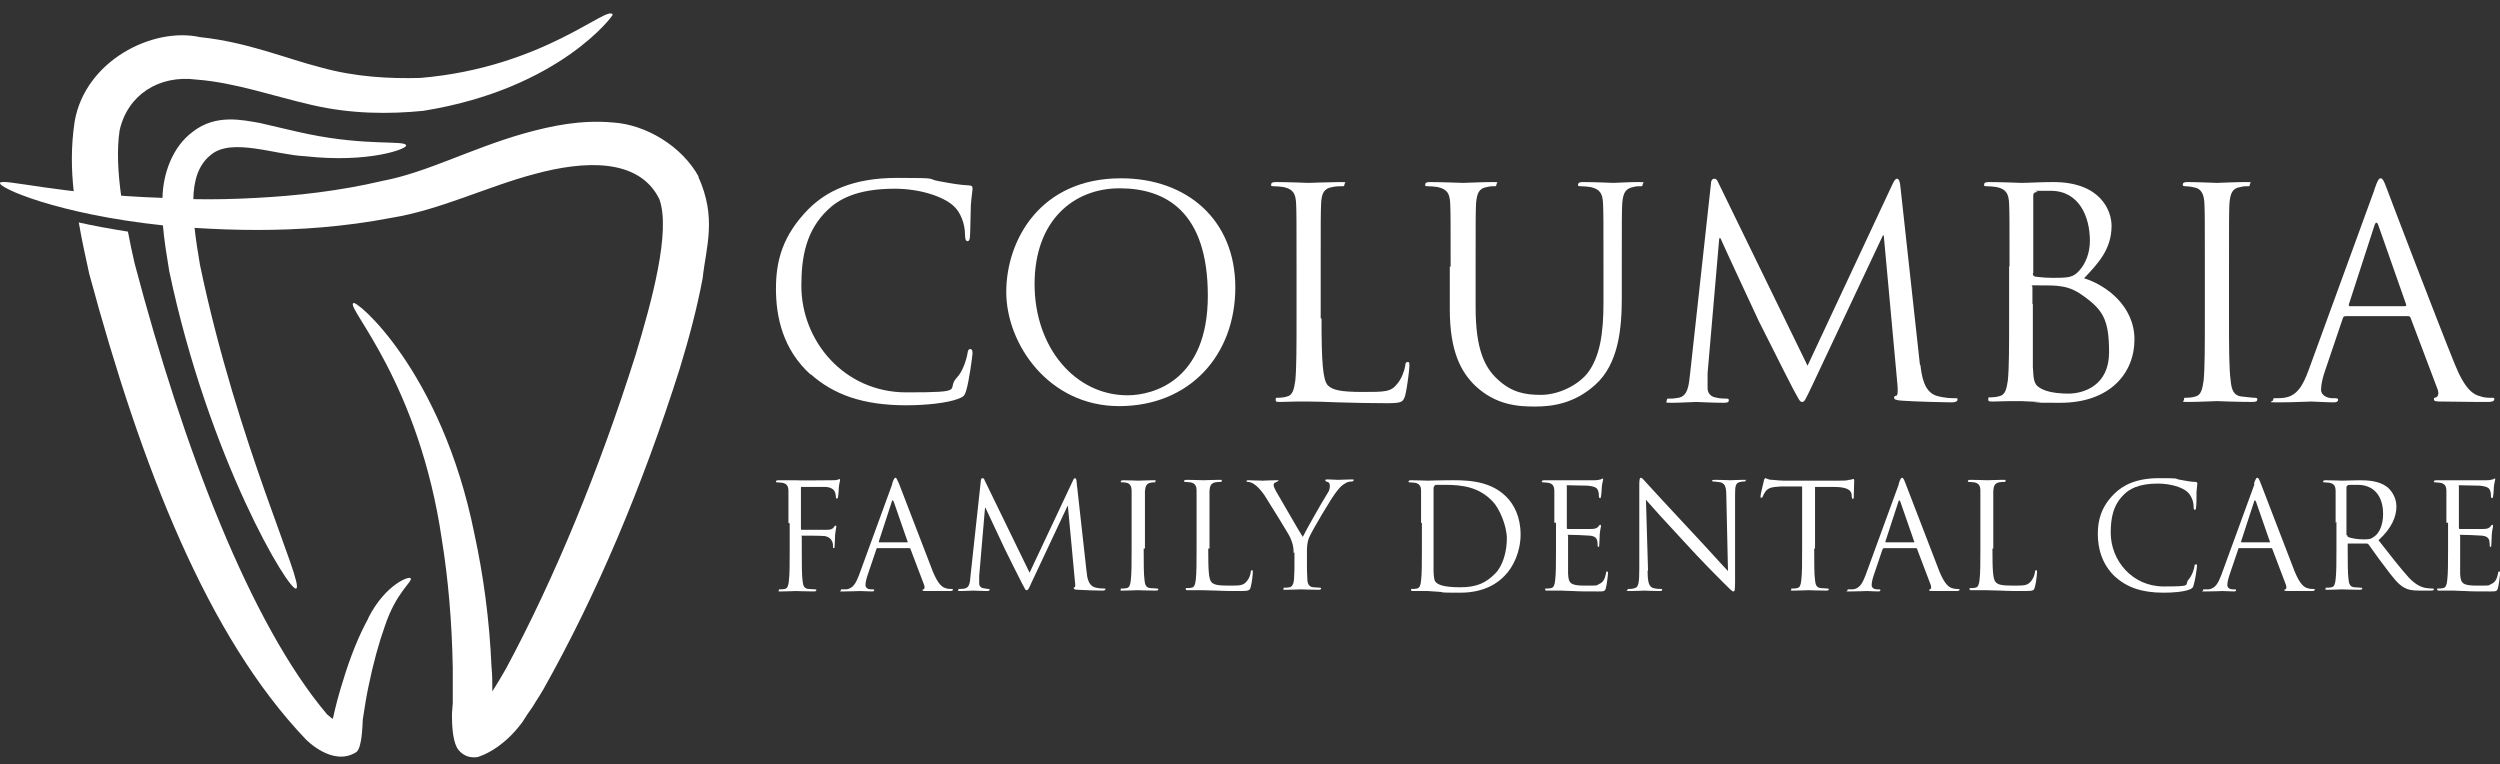 <svg width="373" height="114" viewBox="0 0 373 114" fill="none" xmlns="http://www.w3.org/2000/svg">
<rect x="0" y="0" width="373" height="114" fill="#333333" stroke="none"/>
<g clip-path="url(#clip0_1_118)">
<path d="M120.992 55.932C116.766 52.142 115.772 47.233 115.772 43.07C115.772 38.907 116.766 35.117 120.619 31.202C123.228 28.592 127.143 26.542 133.854 26.542C140.565 26.542 138.017 26.666 140.13 27.039C141.807 27.349 143.174 27.598 144.541 27.66C145.038 27.66 145.101 27.847 145.101 28.157C145.101 28.468 144.976 29.027 144.852 30.581C144.79 32.01 144.79 34.371 144.728 35.054C144.728 35.676 144.603 35.986 144.355 35.986C144.106 35.986 143.982 35.676 143.982 35.054C143.982 33.377 143.299 31.575 142.18 30.643C140.689 29.338 137.333 28.157 133.481 28.157C127.702 28.157 125.03 29.835 123.477 31.326C120.308 34.371 119.562 38.223 119.562 42.635C119.562 50.899 125.962 58.542 135.221 58.542C144.479 58.542 141.062 58.169 142.739 56.367C143.671 55.435 144.231 53.509 144.355 52.701C144.417 52.204 144.541 52.08 144.79 52.08C145.038 52.08 145.101 52.391 145.101 52.701C145.101 53.012 144.603 56.802 144.169 58.231C143.92 59.039 143.796 59.163 143.05 59.474C141.31 60.158 138.017 60.468 135.221 60.468C128.696 60.468 124.347 58.853 120.929 55.808L120.992 55.932Z" fill="white"/>
<path d="M167.283 26.604C177.039 26.604 184.309 32.755 184.309 42.884C184.309 53.012 177.474 60.593 166.973 60.593C156.472 60.593 150.134 51.334 150.134 43.567C150.134 35.8 155.229 26.604 167.221 26.604H167.283ZM168.215 58.977C172.13 58.977 180.208 56.74 180.208 44.126C180.208 31.513 173.87 28.095 167.035 28.095C160.2 28.095 154.359 32.88 154.359 42.387C154.359 51.894 160.448 58.977 168.215 58.977Z" fill="white"/>
<path d="M197.171 47.544C197.171 53.944 197.358 56.678 198.103 57.486C198.787 58.169 199.905 58.48 203.323 58.48C206.74 58.48 207.548 58.48 208.542 57.175C209.101 56.492 209.536 55.373 209.661 54.565C209.661 54.193 209.785 54.006 210.034 54.006C210.282 54.006 210.282 54.193 210.282 54.627C210.282 55.062 209.971 57.734 209.661 58.977C209.35 59.971 209.226 60.158 206.927 60.158C204.628 60.158 201.521 60.096 199.719 60.033C197.917 59.971 196.55 59.909 195.307 59.909C194.064 59.909 194.375 59.909 193.505 59.909C192.635 59.909 191.703 59.971 191.02 59.971C190.336 59.971 190.336 59.909 190.336 59.598C190.336 59.288 190.398 59.35 190.709 59.35C191.082 59.35 191.641 59.288 192.014 59.163C192.884 58.977 193.07 58.045 193.257 56.802C193.443 55 193.443 51.583 193.443 47.42V39.777C193.443 33.004 193.443 31.823 193.381 30.394C193.319 28.903 192.946 28.219 191.517 27.909C191.144 27.846 190.46 27.784 190.025 27.784C189.591 27.784 189.653 27.722 189.653 27.536C189.653 27.287 189.839 27.163 190.336 27.163C192.262 27.163 194.996 27.287 195.245 27.287C195.494 27.287 198.6 27.163 199.905 27.163C201.21 27.163 200.589 27.225 200.589 27.536C200.589 27.847 200.402 27.784 200.216 27.784C199.905 27.784 199.284 27.784 198.787 27.909C197.544 28.095 197.171 28.841 197.109 30.394C197.047 31.761 197.047 33.004 197.047 39.777V47.482L197.171 47.544Z" fill="white"/>
<path d="M216.434 39.777C216.434 33.004 216.434 31.823 216.371 30.394C216.309 28.903 215.937 28.219 214.507 27.909C214.135 27.846 213.451 27.784 213.016 27.784C212.581 27.784 212.643 27.722 212.643 27.536C212.643 27.287 212.83 27.163 213.327 27.163C215.253 27.163 217.925 27.287 218.298 27.287C218.671 27.287 221.28 27.163 222.585 27.163C223.89 27.163 223.269 27.225 223.269 27.536C223.269 27.847 223.082 27.784 222.896 27.784C222.585 27.784 222.337 27.784 221.84 27.909C220.659 28.095 220.348 28.841 220.224 30.394C220.162 31.761 220.162 33.004 220.162 39.777V45.866C220.162 52.142 221.529 54.814 223.393 56.554C225.506 58.542 227.494 58.915 229.917 58.915C232.341 58.915 235.137 57.672 236.752 55.808C238.741 53.323 239.238 49.657 239.238 45.183V39.777C239.238 33.004 239.238 31.823 239.176 30.394C239.114 28.903 238.741 28.219 237.312 27.909C236.939 27.846 236.255 27.784 235.82 27.784C235.385 27.784 235.447 27.722 235.447 27.536C235.447 27.287 235.696 27.163 236.131 27.163C238.057 27.163 240.481 27.287 240.729 27.287C240.978 27.287 243.09 27.163 244.395 27.163C245.7 27.163 245.079 27.225 245.079 27.536C245.079 27.847 244.892 27.784 244.706 27.784C244.395 27.784 244.147 27.784 243.649 27.909C242.469 28.157 242.158 28.841 242.034 30.394C241.972 31.761 241.972 33.004 241.972 39.777V44.437C241.972 49.097 241.475 54.317 237.995 57.424C234.888 60.22 231.595 60.655 229.047 60.655C226.5 60.655 223.207 60.468 220.1 57.548C217.987 55.497 216.309 52.453 216.309 46.115V39.777H216.434Z" fill="white"/>
<path d="M286.524 54.441C286.71 55.995 287.021 58.418 288.885 59.039C290.128 59.412 291.246 59.412 291.681 59.412C292.116 59.412 292.054 59.412 292.054 59.661C292.054 59.909 291.681 60.033 291.122 60.033C290.19 60.033 285.468 59.909 283.852 59.785C282.858 59.723 282.609 59.598 282.609 59.35C282.609 59.101 282.671 59.101 282.92 59.039C283.168 59.039 283.168 58.231 283.106 57.486L281.056 35.117H280.932L270.306 57.672C269.374 59.598 269.25 59.971 268.877 59.971C268.504 59.971 268.38 59.536 267.51 57.983C266.392 55.87 262.663 48.352 262.415 47.917C262.042 47.109 257.195 36.732 256.698 35.551H256.512L254.772 55.684C254.772 56.367 254.772 57.175 254.772 57.921C254.772 58.666 255.269 59.163 255.89 59.288C256.636 59.474 257.257 59.474 257.568 59.474C257.879 59.474 257.941 59.536 257.941 59.723C257.941 60.033 257.692 60.096 257.133 60.096C255.518 60.096 253.467 59.971 253.094 59.971C252.721 59.971 250.609 60.096 249.428 60.096C248.248 60.096 248.683 60.033 248.683 59.723C248.683 59.412 248.869 59.474 249.118 59.474C249.49 59.474 249.739 59.474 250.422 59.35C251.852 59.101 251.976 57.424 252.162 55.746L255.269 27.474C255.269 26.977 255.455 26.666 255.766 26.666C256.077 26.666 256.201 26.852 256.388 27.287L269.685 54.565L282.423 27.349C282.609 26.977 282.796 26.666 283.044 26.666C283.293 26.666 283.479 27.039 283.541 27.847L286.462 54.503L286.524 54.441Z" fill="white"/>
<path d="M299.821 39.777C299.821 33.004 299.821 31.823 299.759 30.394C299.697 28.903 299.324 28.219 297.895 27.909C297.522 27.846 296.839 27.784 296.404 27.784C295.969 27.784 296.031 27.722 296.031 27.536C296.031 27.287 296.217 27.163 296.714 27.163C298.641 27.163 301.375 27.287 301.623 27.287C302.679 27.287 304.357 27.163 306.345 27.163C313.491 27.163 315.045 31.513 315.045 33.687C315.045 37.229 312.994 39.342 310.944 41.517C314.175 42.511 318.462 45.618 318.462 50.651C318.462 55.684 314.796 60.096 307.402 60.096C300.008 60.096 305.538 60.033 304.295 59.971C303.052 59.909 301.809 59.847 301.623 59.847C301.437 59.847 300.815 59.847 299.883 59.847C299.013 59.847 298.019 59.909 297.336 59.909C296.652 59.909 296.652 59.847 296.652 59.536C296.652 59.226 296.714 59.288 297.025 59.288C297.398 59.288 297.957 59.226 298.33 59.101C299.2 58.915 299.386 57.983 299.573 56.74C299.759 54.938 299.759 51.521 299.759 47.358V39.715L299.821 39.777ZM303.301 40.771C303.301 41.082 303.363 41.144 303.611 41.268C303.86 41.268 304.668 41.455 306.283 41.455C308.707 41.455 309.328 41.392 310.26 40.336C311.192 39.28 311.813 37.726 311.813 35.924C311.813 32.32 310.198 28.468 305.973 28.468C301.747 28.468 304.606 28.468 303.86 28.654C303.487 28.716 303.363 28.841 303.363 29.151V40.771H303.301ZM303.301 45.369C303.301 48.724 303.301 54.068 303.301 54.752C303.425 56.864 303.425 57.486 304.792 58.107C305.973 58.666 307.837 58.728 308.582 58.728C310.944 58.728 314.672 57.486 314.672 52.577C314.672 47.668 313.802 46.177 310.446 43.878C308.955 42.884 307.899 42.759 306.843 42.635C306.283 42.573 304.109 42.573 303.487 42.573C302.866 42.573 303.239 42.635 303.239 42.884V45.369H303.301Z" fill="white"/>
<path d="M332.567 47.42C332.567 51.583 332.567 55 332.816 56.802C332.94 58.045 333.189 59.039 334.493 59.163C335.115 59.226 336.047 59.35 336.42 59.35C336.792 59.35 336.792 59.474 336.792 59.598C336.792 59.847 336.606 59.971 336.109 59.971C333.748 59.971 331.014 59.847 330.765 59.847C330.517 59.847 327.845 59.971 326.54 59.971C325.235 59.971 325.856 59.909 325.856 59.598C325.856 59.288 325.919 59.35 326.229 59.35C326.602 59.35 327.161 59.288 327.534 59.163C328.404 58.977 328.59 58.045 328.777 56.802C328.963 55 328.963 51.583 328.963 47.42V39.777C328.963 33.004 328.963 31.823 328.901 30.394C328.839 28.903 328.404 28.157 327.41 27.971C326.913 27.847 326.354 27.784 326.043 27.784C325.732 27.784 325.67 27.722 325.67 27.536C325.67 27.287 325.856 27.163 326.354 27.163C327.783 27.163 330.517 27.287 330.765 27.287C331.014 27.287 333.686 27.163 334.99 27.163C336.295 27.163 335.674 27.225 335.674 27.536C335.674 27.847 335.488 27.784 335.301 27.784C334.99 27.784 334.742 27.784 334.245 27.909C333.064 28.095 332.754 28.841 332.629 30.394C332.567 31.761 332.567 33.004 332.567 39.777V47.42Z" fill="white"/>
<path d="M354.253 28.282C354.75 26.852 354.936 26.604 355.185 26.604C355.433 26.604 355.62 26.79 356.117 28.157C356.738 29.835 363.573 47.73 366.245 54.317C367.799 58.169 369.041 58.853 369.973 59.101C370.595 59.35 371.278 59.35 371.713 59.35C372.148 59.35 372.148 59.35 372.148 59.598C372.148 59.847 371.775 59.971 371.278 59.971C370.781 59.971 367.488 59.971 364.443 59.909C363.636 59.909 363.138 59.909 363.138 59.598C363.138 59.288 363.263 59.35 363.449 59.288C363.698 59.226 363.946 58.791 363.698 58.107L359.659 47.42C359.597 47.233 359.472 47.171 359.286 47.171H349.965C349.717 47.171 349.593 47.295 349.53 47.544L346.921 55.249C346.548 56.305 346.299 57.361 346.299 58.169C346.299 58.977 347.231 59.412 347.977 59.412H348.412C348.723 59.412 348.847 59.474 348.847 59.661C348.847 59.909 348.598 60.033 348.226 60.033C347.169 60.033 345.305 59.909 344.87 59.909C344.435 59.909 342.012 60.033 339.961 60.033C337.911 60.033 339.154 59.971 339.154 59.661C339.154 59.35 339.34 59.412 339.526 59.412C339.713 59.412 340.459 59.412 340.769 59.35C342.758 59.101 343.627 57.424 344.435 55.249L354.253 28.344V28.282ZM358.789 45.68C359.037 45.68 359.037 45.556 358.975 45.369L354.874 33.687C354.688 33.066 354.439 33.066 354.253 33.687L350.463 45.369C350.4 45.556 350.463 45.68 350.587 45.68H358.851H358.789Z" fill="white"/>
<path d="M117.636 77.991C117.636 74.573 117.636 73.952 117.636 73.269C117.636 72.523 117.388 72.15 116.704 72.026C116.518 72.026 116.145 71.964 115.958 71.964C115.772 71.964 115.772 71.964 115.772 71.839C115.772 71.715 115.896 71.653 116.145 71.653C116.642 71.653 117.263 71.653 117.698 71.653H118.568C119.003 71.715 123.477 71.653 123.974 71.653C124.409 71.653 124.72 71.653 124.906 71.591C125.03 71.591 125.155 71.467 125.217 71.467C125.279 71.467 125.341 71.529 125.341 71.653C125.341 71.777 125.217 72.088 125.155 72.709C125.155 72.958 125.093 73.89 125.03 74.138C125.03 74.263 124.968 74.387 124.844 74.387C124.72 74.387 124.72 74.263 124.72 74.138C124.72 74.014 124.658 73.579 124.533 73.331C124.409 73.02 123.912 72.647 123.042 72.647H119.687C119.562 72.585 119.5 72.647 119.5 72.834V78.861C119.5 78.985 119.5 79.047 119.625 79.047H122.421C122.793 79.047 123.104 79.047 123.415 79.047C123.912 79.047 124.223 78.923 124.409 78.674C124.471 78.55 124.533 78.426 124.658 78.426C124.782 78.426 124.782 78.488 124.782 78.612C124.782 78.737 124.658 79.109 124.595 79.855C124.595 80.29 124.533 81.16 124.533 81.346C124.533 81.533 124.533 81.781 124.409 81.781C124.285 81.781 124.285 81.719 124.285 81.595C124.285 81.346 124.285 81.098 124.16 80.787C124.036 80.476 123.726 80.103 123.042 79.979C122.483 79.917 120.122 79.917 119.749 79.917C119.376 79.917 119.625 79.917 119.625 80.104V81.968C119.625 84.08 119.625 85.82 119.749 86.69C119.811 87.311 119.935 87.808 120.619 87.871C120.929 87.871 121.426 87.933 121.613 87.933C121.799 87.933 121.799 87.995 121.799 88.057C121.799 88.181 121.675 88.243 121.426 88.243C120.246 88.243 118.817 88.181 118.755 88.181C118.692 88.181 117.263 88.243 116.58 88.243C115.896 88.243 116.207 88.243 116.207 88.057C116.207 87.871 116.207 87.933 116.393 87.933C116.58 87.933 116.828 87.933 117.077 87.871C117.512 87.808 117.636 87.311 117.698 86.69C117.823 85.758 117.823 84.018 117.823 81.968V78.115L117.636 77.991Z" fill="white"/>
<path d="M133.108 72.15C133.357 71.404 133.481 71.28 133.605 71.28C133.73 71.28 133.792 71.404 134.102 72.088C134.413 72.896 137.893 81.968 139.198 85.323C140.005 87.249 140.627 87.622 141.062 87.746C141.372 87.871 141.745 87.871 141.932 87.871C142.118 87.871 142.18 87.871 142.18 87.995C142.18 88.119 141.994 88.181 141.745 88.181C141.497 88.181 139.819 88.181 138.328 88.181C137.893 88.181 137.644 88.181 137.644 88.057C137.644 87.933 137.706 87.933 137.768 87.933C137.893 87.933 138.017 87.684 137.893 87.311L135.842 81.906C135.842 81.843 135.78 81.781 135.656 81.781H130.933C130.809 81.781 130.747 81.843 130.747 81.968L129.442 85.82C129.256 86.379 129.131 86.876 129.131 87.311C129.131 87.746 129.566 87.933 129.939 87.933H130.188C130.312 87.933 130.436 87.933 130.436 88.057C130.436 88.181 130.312 88.243 130.126 88.243C129.629 88.243 128.634 88.181 128.386 88.181C128.137 88.181 126.957 88.243 125.9 88.243C124.844 88.243 125.465 88.243 125.465 88.057C125.465 87.871 125.528 87.933 125.652 87.933C125.776 87.933 126.087 87.933 126.273 87.933C127.267 87.808 127.702 87.001 128.137 85.882L133.108 72.274V72.15ZM135.345 80.911C135.469 80.911 135.469 80.849 135.407 80.787L133.357 74.884C133.232 74.573 133.108 74.573 133.046 74.884L131.12 80.787C131.12 80.911 131.12 80.911 131.182 80.911H135.345Z" fill="white"/>
<path d="M162.126 85.323C162.188 86.131 162.375 87.311 163.307 87.622C163.928 87.808 164.487 87.808 164.736 87.808C164.984 87.808 164.922 87.808 164.922 87.933C164.922 88.057 164.736 88.119 164.487 88.119C163.99 88.119 161.629 88.057 160.821 87.995C160.324 87.995 160.2 87.871 160.2 87.746C160.2 87.622 160.2 87.622 160.324 87.622C160.448 87.622 160.448 87.249 160.386 86.814L159.33 75.505H159.268L153.924 86.876C153.489 87.808 153.427 88.057 153.178 88.057C152.93 88.057 152.93 87.808 152.495 87.063C151.936 86.007 150.072 82.216 149.947 81.968C149.761 81.595 147.275 76.313 147.027 75.754H146.965L146.095 85.944C146.095 86.317 146.095 86.69 146.095 87.063C146.095 87.436 146.343 87.684 146.654 87.746C147.027 87.808 147.338 87.871 147.462 87.871C147.586 87.871 147.648 87.871 147.648 87.995C147.648 88.119 147.524 88.181 147.275 88.181C146.468 88.181 145.411 88.119 145.225 88.119C145.038 88.119 143.982 88.181 143.361 88.181C142.739 88.181 142.988 88.181 142.988 87.995C142.988 87.808 143.112 87.871 143.237 87.871C143.423 87.871 143.547 87.871 143.92 87.808C144.666 87.684 144.728 86.814 144.79 86.007L146.343 71.715C146.343 71.466 146.468 71.342 146.592 71.342C146.716 71.342 146.84 71.404 146.903 71.653L153.613 85.447L160.076 71.715C160.138 71.529 160.262 71.342 160.386 71.342C160.511 71.342 160.635 71.529 160.635 71.964L162.126 85.385V85.323Z" fill="white"/>
<path d="M170.639 81.843C170.639 83.956 170.639 85.696 170.763 86.566C170.825 87.187 170.95 87.684 171.633 87.746C171.944 87.746 172.441 87.808 172.627 87.808C172.814 87.808 172.814 87.871 172.814 87.933C172.814 88.057 172.689 88.119 172.441 88.119C171.26 88.119 169.831 88.057 169.769 88.057C169.707 88.057 168.278 88.119 167.594 88.119C166.911 88.119 167.221 88.119 167.221 87.933C167.221 87.746 167.221 87.808 167.408 87.808C167.594 87.808 167.843 87.808 168.091 87.746C168.526 87.684 168.65 87.187 168.713 86.566C168.837 85.634 168.837 83.894 168.837 81.843V77.991C168.837 74.573 168.837 73.952 168.837 73.269C168.837 72.523 168.588 72.15 168.091 72.026C167.843 71.964 167.594 71.964 167.408 71.964C167.221 71.964 167.221 71.964 167.221 71.839C167.221 71.715 167.346 71.653 167.594 71.653C168.34 71.653 169.707 71.715 169.831 71.715C169.955 71.715 171.322 71.653 172.006 71.653C172.689 71.653 172.379 71.653 172.379 71.839C172.379 72.026 172.317 71.964 172.192 71.964C172.068 71.964 171.882 71.964 171.633 72.026C171.074 72.15 170.887 72.523 170.825 73.269C170.825 73.952 170.825 74.573 170.825 77.991V81.843H170.639Z" fill="white"/>
<path d="M180.27 81.843C180.27 85.075 180.332 86.442 180.767 86.876C181.14 87.249 181.699 87.374 183.377 87.374C185.055 87.374 185.489 87.374 186.049 86.69C186.359 86.317 186.546 85.82 186.608 85.385C186.608 85.199 186.67 85.075 186.794 85.075C186.919 85.075 186.919 85.137 186.919 85.385C186.919 85.634 186.794 86.939 186.608 87.56C186.484 88.057 186.359 88.181 185.241 88.181C184.122 88.181 182.507 88.181 181.637 88.119C180.705 88.119 180.021 88.057 179.4 88.057C178.779 88.057 178.965 88.057 178.53 88.057C178.095 88.057 177.598 88.057 177.287 88.057C176.977 88.057 176.915 88.057 176.915 87.871C176.915 87.684 176.915 87.746 177.101 87.746C177.287 87.746 177.536 87.746 177.785 87.684C178.22 87.622 178.344 87.125 178.406 86.504C178.53 85.572 178.53 83.832 178.53 81.781V77.929C178.53 74.511 178.53 73.89 178.53 73.206C178.53 72.461 178.282 72.088 177.598 71.964C177.412 71.964 177.039 71.901 176.852 71.901C176.666 71.901 176.666 71.901 176.666 71.777C176.666 71.653 176.79 71.591 177.039 71.591C178.033 71.591 179.4 71.653 179.524 71.653C179.649 71.653 181.202 71.591 181.886 71.591C182.569 71.591 182.258 71.591 182.258 71.777C182.258 71.964 182.196 71.901 182.072 71.901C181.948 71.901 181.637 71.901 181.326 71.964C180.705 72.088 180.519 72.461 180.456 73.206C180.456 73.89 180.456 74.511 180.456 77.929V81.843H180.27Z" fill="white"/>
<path d="M193.008 82.527C193.008 81.346 192.759 80.849 192.511 80.228C192.387 79.855 189.404 75.07 188.658 73.89C188.099 73.082 187.54 72.523 187.167 72.274C186.857 72.026 186.422 71.901 186.235 71.901C186.049 71.901 185.987 71.901 185.987 71.777C185.987 71.653 186.049 71.653 186.297 71.653C186.732 71.653 188.348 71.715 188.472 71.715C188.596 71.715 189.466 71.653 190.336 71.653C191.206 71.653 190.647 71.715 190.647 71.777C190.647 71.839 190.523 71.901 190.336 71.964C190.15 72.026 190.025 72.15 190.025 72.337C190.025 72.585 190.15 72.834 190.336 73.206C190.709 73.828 193.94 79.482 194.375 80.104C194.81 79.171 197.544 74.387 198.041 73.641C198.352 73.206 198.414 72.834 198.414 72.523C198.414 72.212 198.352 71.964 198.041 71.901C197.855 71.839 197.73 71.777 197.73 71.653C197.73 71.529 197.855 71.529 198.103 71.529C198.662 71.529 199.346 71.591 199.532 71.591C199.719 71.591 201.21 71.529 201.645 71.529C202.08 71.529 201.956 71.529 201.956 71.653C201.956 71.777 201.831 71.839 201.645 71.839C201.459 71.839 200.962 71.901 200.651 72.15C200.216 72.399 199.967 72.647 199.47 73.269C198.725 74.138 195.68 79.296 195.307 80.228C194.996 81.036 194.996 81.719 194.996 82.403V84.267C194.996 84.639 194.996 85.51 195.059 86.442C195.059 87.063 195.307 87.56 195.928 87.622C196.239 87.622 196.736 87.684 196.923 87.684C197.109 87.684 197.109 87.746 197.109 87.808C197.109 87.933 196.985 87.995 196.736 87.995C195.556 87.995 194.126 87.933 194.064 87.933C194.002 87.933 192.573 87.995 191.89 87.995C191.206 87.995 191.517 87.995 191.517 87.808C191.517 87.622 191.517 87.684 191.703 87.684C191.89 87.684 192.138 87.684 192.387 87.622C192.822 87.56 193.008 87.063 193.07 86.442C193.132 85.51 193.132 84.577 193.132 84.267V82.403L193.008 82.527Z" fill="white"/>
<path d="M212.022 77.991C212.022 74.573 212.022 73.952 212.022 73.269C212.022 72.523 211.773 72.15 211.09 72.026C210.903 72.026 210.531 71.964 210.344 71.964C210.158 71.964 210.158 71.964 210.158 71.839C210.158 71.715 210.282 71.653 210.531 71.653C211.525 71.653 212.892 71.715 213.016 71.715C213.265 71.715 214.632 71.653 215.999 71.653C218.173 71.653 222.15 71.467 224.76 74.138C225.878 75.257 226.873 77.121 226.873 79.731C226.873 82.341 225.754 84.639 224.511 85.882C223.579 86.876 221.591 88.43 217.863 88.43C214.135 88.43 215.75 88.368 214.818 88.306C213.886 88.243 213.078 88.181 213.016 88.181C212.954 88.181 212.581 88.181 212.146 88.181C211.711 88.181 211.214 88.181 210.903 88.181C210.593 88.181 210.531 88.181 210.531 87.995C210.531 87.808 210.531 87.871 210.717 87.871C210.903 87.871 211.152 87.871 211.401 87.808C211.835 87.746 211.96 87.249 212.022 86.628C212.146 85.696 212.146 83.956 212.146 81.906V78.053L212.022 77.991ZM213.886 80.352C213.886 82.651 213.886 84.702 213.886 85.075C213.886 85.634 213.948 86.504 214.135 86.752C214.445 87.187 215.253 87.622 217.863 87.622C220.472 87.622 221.777 86.876 223.082 85.572C224.201 84.453 224.822 82.341 224.822 80.352C224.822 78.364 223.641 75.754 222.709 74.822C220.659 72.647 218.173 72.337 215.564 72.337C212.954 72.337 214.321 72.399 214.135 72.461C213.948 72.523 213.886 72.647 213.886 72.896C213.886 73.641 213.886 75.878 213.886 77.556V80.29V80.352Z" fill="white"/>
<path d="M231.906 77.991C231.906 74.573 231.906 73.952 231.906 73.269C231.906 72.523 231.657 72.15 230.974 72.026C230.787 72.026 230.414 71.964 230.228 71.964C230.042 71.964 230.042 71.964 230.042 71.839C230.042 71.715 230.166 71.653 230.414 71.653C230.911 71.653 231.533 71.653 231.968 71.653H232.838C232.962 71.653 237.374 71.653 237.871 71.653C238.306 71.653 238.616 71.591 238.803 71.529C238.927 71.529 238.989 71.404 239.114 71.404C239.238 71.404 239.176 71.466 239.176 71.591C239.176 71.715 239.051 72.026 238.989 72.647C238.989 72.896 238.927 73.828 238.865 74.076C238.865 74.201 238.803 74.325 238.741 74.325C238.616 74.325 238.554 74.201 238.554 74.014C238.554 73.828 238.554 73.517 238.43 73.206C238.306 72.834 238.057 72.585 236.877 72.461C236.504 72.461 234.143 72.399 233.894 72.399C233.646 72.399 233.77 72.461 233.77 72.647V78.674C233.77 78.799 233.77 78.923 233.894 78.923C234.205 78.923 236.877 78.923 237.374 78.923C237.871 78.923 238.181 78.861 238.43 78.612C238.554 78.426 238.679 78.302 238.741 78.302C238.803 78.302 238.865 78.302 238.865 78.488C238.865 78.674 238.741 78.985 238.679 79.731C238.679 80.166 238.616 80.974 238.616 81.16C238.616 81.346 238.616 81.595 238.492 81.595C238.368 81.595 238.368 81.533 238.368 81.409C238.368 81.16 238.368 80.974 238.306 80.663C238.244 80.352 237.995 79.979 237.187 79.917C236.566 79.855 234.453 79.793 234.08 79.793C233.708 79.793 233.956 79.855 233.956 79.917V81.843C233.956 82.589 233.956 85.137 233.956 85.572C234.018 87.063 234.329 87.374 236.504 87.374C238.679 87.374 238.057 87.374 238.616 87.125C239.176 86.876 239.424 86.442 239.611 85.572C239.611 85.323 239.673 85.261 239.797 85.261C239.921 85.261 239.921 85.447 239.921 85.572C239.921 85.696 239.735 87.249 239.611 87.684C239.486 88.243 239.3 88.243 238.43 88.243C236.814 88.243 235.572 88.243 234.702 88.181C233.832 88.181 233.335 88.119 233.024 88.119C232.713 88.119 232.589 88.119 232.154 88.119C231.719 88.119 231.222 88.119 230.911 88.119C230.601 88.119 230.539 88.119 230.539 87.933C230.539 87.746 230.539 87.808 230.725 87.808C230.911 87.808 231.16 87.808 231.409 87.746C231.844 87.684 231.968 87.187 232.03 86.566C232.154 85.634 232.154 83.894 232.154 81.843V77.991H231.906Z" fill="white"/>
<path d="M245.824 85.199C245.824 87.001 246.073 87.56 246.694 87.746C247.129 87.871 247.626 87.871 247.813 87.871C247.999 87.871 247.999 87.871 247.999 87.995C247.999 88.119 247.875 88.181 247.626 88.181C246.384 88.181 245.514 88.119 245.327 88.119C245.141 88.119 244.209 88.181 243.215 88.181C242.22 88.181 242.842 88.181 242.842 87.995C242.842 87.808 242.904 87.871 243.028 87.871C243.215 87.871 243.587 87.871 243.898 87.746C244.457 87.622 244.582 86.939 244.582 84.95V72.399C244.582 71.529 244.644 71.28 244.83 71.28C245.017 71.28 245.389 71.777 245.576 71.964C245.886 72.337 249.18 75.878 252.535 79.482C254.71 81.781 257.071 84.453 257.817 85.199L257.568 74.076C257.568 72.647 257.382 72.15 256.698 71.964C256.325 71.901 255.828 71.839 255.642 71.839C255.456 71.839 255.455 71.777 255.455 71.715C255.455 71.591 255.642 71.591 255.89 71.591C256.885 71.591 257.941 71.653 258.19 71.653C258.438 71.653 259.184 71.591 260.054 71.591C260.924 71.591 260.426 71.591 260.426 71.715C260.426 71.839 260.364 71.839 260.178 71.839C259.991 71.839 259.929 71.839 259.681 71.901C258.935 72.026 258.873 72.523 258.873 73.828V86.69C258.873 88.119 258.811 88.243 258.624 88.243C258.438 88.243 258.19 87.995 257.009 86.814C256.76 86.566 253.591 83.397 251.292 80.849C248.745 78.115 246.259 75.381 245.576 74.573L245.886 85.075L245.824 85.199Z" fill="white"/>
<path d="M270.679 81.843C270.679 83.956 270.679 85.696 270.803 86.566C270.865 87.187 270.99 87.684 271.673 87.746C271.984 87.746 272.481 87.808 272.667 87.808C272.854 87.808 272.854 87.871 272.854 87.933C272.854 88.057 272.73 88.119 272.481 88.119C271.3 88.119 269.871 88.057 269.809 88.057C269.747 88.057 268.318 88.119 267.634 88.119C266.951 88.119 267.261 88.119 267.261 87.933C267.261 87.746 267.261 87.808 267.448 87.808C267.634 87.808 267.883 87.808 268.131 87.746C268.566 87.684 268.691 87.187 268.753 86.566C268.877 85.634 268.877 83.894 268.877 81.843V72.585H265.646C264.279 72.647 263.782 72.834 263.409 73.331C263.16 73.704 263.098 73.828 263.036 74.014C262.974 74.201 262.912 74.263 262.788 74.263C262.663 74.263 262.663 74.201 262.663 74.076C262.663 73.828 263.098 71.964 263.16 71.777C263.16 71.653 263.285 71.342 263.409 71.342C263.533 71.342 263.782 71.591 264.403 71.591C265.025 71.653 265.894 71.715 266.143 71.715H274.345C275.029 71.715 275.526 71.715 275.898 71.591C276.209 71.591 276.396 71.467 276.52 71.467C276.644 71.467 276.644 71.591 276.644 71.715C276.644 72.399 276.582 73.89 276.582 74.138C276.582 74.387 276.52 74.449 276.458 74.449C276.396 74.449 276.333 74.387 276.271 74.076V73.828C276.209 73.144 275.65 72.647 273.537 72.647H270.803V81.843H270.679Z" fill="white"/>
<path d="M283.293 72.15C283.541 71.404 283.666 71.28 283.79 71.28C283.914 71.28 284.038 71.404 284.287 72.088C284.598 72.896 288.077 81.968 289.382 85.323C290.19 87.249 290.811 87.622 291.246 87.746C291.557 87.871 291.93 87.871 292.116 87.871C292.303 87.871 292.365 87.871 292.365 87.995C292.365 88.119 292.178 88.181 291.93 88.181C291.681 88.181 290.003 88.181 288.512 88.181C288.077 88.181 287.829 88.181 287.829 88.057C287.829 87.933 287.891 87.933 287.953 87.933C288.077 87.933 288.202 87.684 288.077 87.311L286.027 81.906C286.027 81.843 285.965 81.781 285.84 81.781H281.118C280.994 81.781 280.932 81.843 280.869 81.968L279.565 85.82C279.378 86.379 279.254 86.876 279.254 87.311C279.254 87.746 279.689 87.933 280.062 87.933H280.31C280.434 87.933 280.559 87.933 280.559 88.057C280.559 88.181 280.434 88.243 280.248 88.243C279.751 88.243 278.757 88.181 278.57 88.181C278.384 88.181 277.141 88.243 276.085 88.243C275.029 88.243 275.65 88.243 275.65 88.057C275.65 87.871 275.712 87.933 275.836 87.933C275.961 87.933 276.271 87.933 276.458 87.933C277.452 87.808 277.887 87.001 278.322 85.882L283.293 72.274V72.15ZM285.53 80.911C285.654 80.911 285.654 80.849 285.592 80.787L283.541 74.884C283.417 74.573 283.293 74.573 283.231 74.884L281.304 80.787C281.304 80.911 281.304 80.911 281.366 80.911H285.53Z" fill="white"/>
<path d="M297.274 81.843C297.274 85.075 297.336 86.442 297.771 86.876C298.143 87.249 298.703 87.374 300.38 87.374C302.058 87.374 302.493 87.374 303.052 86.69C303.363 86.317 303.549 85.82 303.611 85.385C303.611 85.199 303.674 85.075 303.798 85.075C303.922 85.075 303.922 85.137 303.922 85.385C303.922 85.634 303.798 86.939 303.611 87.56C303.487 88.057 303.425 88.181 302.244 88.181C301.064 88.181 299.51 88.181 298.578 88.119C297.646 88.119 296.963 88.057 296.341 88.057C295.72 88.057 295.907 88.057 295.472 88.057C295.037 88.057 294.54 88.057 294.229 88.057C293.918 88.057 293.856 88.057 293.856 87.871C293.856 87.684 293.856 87.746 294.042 87.746C294.229 87.746 294.477 87.746 294.726 87.684C295.161 87.622 295.285 87.125 295.347 86.504C295.472 85.572 295.472 83.832 295.472 81.781V77.929C295.472 74.511 295.472 73.89 295.472 73.206C295.472 72.461 295.223 72.088 294.54 71.964C294.353 71.964 293.98 71.901 293.794 71.901C293.607 71.901 293.607 71.901 293.607 71.777C293.607 71.653 293.732 71.591 293.98 71.591C294.974 71.591 296.341 71.653 296.466 71.653C296.59 71.653 298.143 71.591 298.827 71.591C299.51 71.591 299.2 71.591 299.2 71.777C299.2 71.964 299.138 71.901 299.013 71.901C298.889 71.901 298.578 71.901 298.268 71.964C297.646 72.088 297.46 72.461 297.398 73.206C297.398 73.89 297.398 74.511 297.398 77.929V81.843H297.274Z" fill="white"/>
<path d="M315.666 86.131C313.553 84.205 312.994 81.719 312.994 79.669C312.994 77.618 313.491 75.63 315.417 73.704C316.722 72.399 318.711 71.342 322.128 71.342C325.546 71.342 324.241 71.404 325.297 71.591C326.105 71.715 326.851 71.901 327.534 71.901C327.783 71.901 327.845 72.026 327.845 72.15C327.845 72.274 327.783 72.585 327.721 73.393C327.721 74.138 327.721 75.319 327.658 75.63C327.658 75.94 327.596 76.065 327.472 76.065C327.348 76.065 327.286 75.94 327.286 75.63C327.286 74.76 326.913 73.89 326.354 73.393C325.608 72.709 323.868 72.15 321.942 72.15C319.021 72.15 317.654 73.02 316.909 73.766C315.293 75.319 314.92 77.245 314.92 79.482C314.92 83.645 318.151 87.498 322.812 87.498C327.472 87.498 325.732 87.311 326.602 86.379C327.037 85.882 327.348 84.95 327.41 84.515C327.41 84.267 327.472 84.205 327.658 84.205C327.845 84.205 327.783 84.329 327.783 84.515C327.783 84.702 327.534 86.566 327.286 87.311C327.161 87.746 327.099 87.746 326.726 87.933C325.856 88.306 324.179 88.43 322.812 88.43C319.518 88.43 317.344 87.622 315.604 86.069L315.666 86.131Z" fill="white"/>
<path d="M336.295 72.15C336.544 71.404 336.668 71.28 336.793 71.28C336.917 71.28 337.041 71.404 337.29 72.088C337.6 72.896 341.08 81.968 342.385 85.323C343.193 87.249 343.814 87.622 344.249 87.746C344.56 87.871 344.932 87.871 345.119 87.871C345.305 87.871 345.367 87.871 345.367 87.995C345.367 88.119 345.181 88.181 344.932 88.181C344.684 88.181 343.006 88.181 341.515 88.181C341.08 88.181 340.831 88.181 340.831 88.057C340.831 87.933 340.894 87.933 340.956 87.933C341.08 87.933 341.204 87.684 341.08 87.311L339.029 81.906C339.029 81.843 338.967 81.781 338.843 81.781H334.121C333.996 81.781 333.934 81.843 333.934 81.968L332.629 85.82C332.443 86.379 332.319 86.876 332.319 87.311C332.319 87.746 332.754 87.933 333.126 87.933H333.375C333.499 87.933 333.624 87.933 333.624 88.057C333.624 88.181 333.499 88.243 333.313 88.243C332.816 88.243 331.822 88.181 331.635 88.181C331.449 88.181 330.206 88.243 329.15 88.243C328.093 88.243 328.715 88.243 328.715 88.057C328.715 87.871 328.777 87.933 328.901 87.933C329.025 87.933 329.336 87.933 329.522 87.933C330.517 87.808 330.952 87.001 331.387 85.882L336.358 72.274L336.295 72.15ZM338.594 80.911C338.719 80.911 338.719 80.849 338.657 80.787L336.606 74.884C336.482 74.573 336.358 74.573 336.295 74.884L334.369 80.787C334.369 80.911 334.369 80.911 334.431 80.911H338.594Z" fill="white"/>
<path d="M348.474 77.991C348.474 74.573 348.474 73.952 348.474 73.269C348.474 72.523 348.226 72.15 347.542 72.026C347.356 72.026 346.983 71.964 346.796 71.964C346.61 71.964 346.61 71.964 346.61 71.839C346.61 71.715 346.734 71.653 346.983 71.653C347.977 71.653 349.344 71.715 349.468 71.715C349.717 71.715 351.395 71.653 352.078 71.653C353.445 71.653 354.936 71.777 356.055 72.585C356.614 72.958 357.546 74.076 357.546 75.568C357.546 77.059 356.863 78.799 354.874 80.601C356.676 82.9 358.168 84.826 359.41 86.193C360.591 87.436 361.523 87.684 362.082 87.746C362.517 87.808 362.828 87.808 362.952 87.808C363.076 87.808 363.138 87.871 363.138 87.933C363.138 88.057 363.014 88.119 362.641 88.119H361.088C359.845 88.119 359.286 87.995 358.727 87.684C357.795 87.187 356.987 86.131 355.744 84.453C354.812 83.272 353.818 81.781 353.383 81.222C353.321 81.16 353.259 81.098 353.072 81.098H350.4C350.276 81.098 350.276 81.098 350.276 81.222V81.719C350.276 83.832 350.276 85.572 350.4 86.442C350.463 87.063 350.587 87.56 351.27 87.622C351.581 87.622 352.078 87.684 352.265 87.684C352.451 87.684 352.451 87.746 352.451 87.808C352.451 87.933 352.327 87.995 352.078 87.995C350.898 87.995 349.468 87.933 349.406 87.933C349.344 87.933 347.977 87.995 347.356 87.995C346.734 87.995 346.983 87.995 346.983 87.808C346.983 87.622 346.983 87.684 347.169 87.684C347.356 87.684 347.604 87.684 347.853 87.622C348.288 87.56 348.412 87.063 348.474 86.442C348.598 85.51 348.598 83.77 348.598 81.719V77.867L348.474 77.991ZM350.214 79.855C350.214 79.979 350.214 80.041 350.338 80.104C350.649 80.29 351.705 80.476 352.637 80.476C353.569 80.476 353.756 80.414 354.253 80.041C354.999 79.544 355.558 78.302 355.558 76.686C355.558 73.952 354.129 72.337 351.767 72.337C349.406 72.337 350.525 72.399 350.276 72.461C350.152 72.461 350.09 72.585 350.09 72.709V79.855H350.214Z" fill="white"/>
<path d="M365.003 77.991C365.003 74.573 365.003 73.952 365.003 73.269C365.003 72.523 364.754 72.15 364.071 72.026C363.884 72.026 363.511 71.964 363.325 71.964C363.138 71.964 363.138 71.964 363.138 71.839C363.138 71.715 363.263 71.653 363.511 71.653C364.008 71.653 364.63 71.653 365.065 71.653H365.935C366.059 71.653 370.471 71.653 370.968 71.653C371.403 71.653 371.713 71.591 371.9 71.529C372.024 71.529 372.086 71.404 372.21 71.404C372.335 71.404 372.273 71.466 372.273 71.591C372.273 71.715 372.148 72.026 372.086 72.647C372.086 72.896 372.024 73.828 371.962 74.076C371.962 74.201 371.9 74.325 371.838 74.325C371.713 74.325 371.651 74.201 371.651 74.014C371.651 73.828 371.651 73.517 371.527 73.206C371.403 72.834 371.154 72.585 369.974 72.461C369.601 72.461 367.239 72.399 366.991 72.399C366.742 72.399 366.867 72.461 366.867 72.647V78.674C366.867 78.799 366.867 78.923 366.991 78.923C367.302 78.923 369.974 78.923 370.471 78.923C370.968 78.923 371.278 78.861 371.527 78.612C371.651 78.426 371.775 78.302 371.838 78.302C371.9 78.302 371.962 78.302 371.962 78.488C371.962 78.674 371.838 78.985 371.775 79.731C371.775 80.166 371.713 80.974 371.713 81.16C371.713 81.346 371.713 81.595 371.589 81.595C371.465 81.595 371.465 81.533 371.465 81.409C371.465 81.16 371.465 80.974 371.403 80.663C371.341 80.352 371.092 79.979 370.284 79.917C369.663 79.855 367.55 79.793 367.177 79.793C366.805 79.793 367.053 79.855 367.053 79.917V81.843C367.053 82.589 367.053 85.137 367.053 85.572C367.115 87.063 367.426 87.374 369.601 87.374C371.775 87.374 371.154 87.374 371.713 87.125C372.273 86.876 372.521 86.442 372.708 85.572C372.708 85.323 372.77 85.261 372.894 85.261C373.018 85.261 373.018 85.447 373.018 85.572C373.018 85.696 372.832 87.249 372.708 87.684C372.583 88.243 372.397 88.243 371.527 88.243C369.911 88.243 368.669 88.243 367.799 88.181C366.929 88.181 366.432 88.119 366.121 88.119C365.81 88.119 365.686 88.119 365.251 88.119C364.816 88.119 364.319 88.119 364.008 88.119C363.698 88.119 363.636 88.119 363.636 87.933C363.636 87.746 363.636 87.808 363.822 87.808C364.008 87.808 364.257 87.808 364.505 87.746C364.94 87.684 365.065 87.187 365.127 86.566C365.251 85.634 365.251 83.894 365.251 81.843V77.991H365.003Z" fill="white"/>
<path d="M104.277 26.417C101.729 21.757 96.323 18.588 91.477 18.277C86.63 17.843 82.28 18.775 78.241 19.893C70.164 22.192 63.701 25.734 57.115 26.977C50.529 28.53 44.128 29.214 38.288 29.524C34.932 29.711 31.763 29.773 28.843 29.711C28.905 26.915 29.588 24.553 31.515 23.062C34.621 20.515 41.146 23.124 45.557 23.311C55.064 24.367 60.781 22.192 60.595 21.695C60.47 20.887 54.816 21.819 46.055 20.017C43.88 19.582 41.519 18.961 38.722 18.34C36.175 17.905 32.198 16.973 28.781 19.645C25.736 21.881 24.307 25.92 24.245 29.524C9.083 29.027 0.198 26.542 0.011 27.287C-0.362 27.971 8.524 31.948 24.307 33.625C24.493 35.862 24.866 38.099 25.239 40.398C31.142 68.484 43.196 88.43 44.191 87.809C45.495 87.249 35.491 66.558 29.837 39.528C29.526 37.664 29.215 35.8 29.029 33.998C31.95 34.184 35.056 34.309 38.412 34.309C44.501 34.309 51.212 33.874 58.358 32.507C65.69 31.326 72.773 27.785 79.919 25.92C87.065 23.994 95.329 23.497 98.374 29.711C100.114 34.495 97.255 44.934 94.832 52.95C89.426 70.037 82.777 86.193 75.507 99.739C74.824 100.919 74.14 102.1 73.457 103.156C73.457 101.914 73.457 100.733 73.333 99.49C73.022 92.282 72.09 85.696 70.785 79.669C65.876 55.187 52.89 44.437 52.703 45.245C51.647 45.928 62.521 57.051 65.938 80.601C66.87 86.379 67.43 92.779 67.554 99.677V104.896L67.43 106.512C67.43 108.003 67.492 110.24 68.175 111.545C68.424 111.98 69.294 113.16 71.096 112.974C71.096 112.974 71.096 112.974 71.158 112.974C71.655 112.85 74.886 111.855 77.931 107.754C78.428 106.947 78.925 106.201 79.422 105.518C79.608 105.207 79.795 104.958 79.919 104.71C80.292 104.151 80.665 103.529 81.038 102.908C88.991 88.803 95.826 72.647 101.418 55C102.785 50.526 103.966 46.115 104.836 41.517C105.333 36.856 107.011 32.507 104.152 26.293L104.277 26.417Z" fill="white"/>
<path d="M91.414 2.184C90.731 0.569 81.162 10.075 62.707 11.629C58.171 11.753 53.076 11.505 47.919 10.075C42.575 8.708 36.92 6.285 29.837 5.539C22.753 3.986 12.687 9.081 11.134 18.153C10.575 21.881 10.637 25.299 11.009 28.654C13.122 28.903 15.483 29.151 18.093 29.338C17.596 25.796 17.41 22.378 17.845 19.458C19.025 14.177 23.685 11.132 29.34 11.877C35.056 12.312 40.835 14.363 46.552 15.668C52.455 17.035 58.109 17.035 63.142 16.538C83.71 13.244 91.725 1.998 91.414 2.184ZM54.94 92.282C53.573 94.768 52.268 97.937 51.15 101.665C50.591 103.405 50.093 105.269 49.658 107.257C49.348 107.071 49.099 106.822 48.789 106.574C37.355 93.028 27.351 66.868 20.081 39.28C19.709 37.726 19.398 36.173 19.087 34.557C16.353 34.122 13.93 33.687 11.755 33.19C12.19 35.738 12.749 38.286 13.309 40.833C21.138 69.851 31.017 95.016 45.62 110.302C45.62 110.302 49.596 114.465 53.138 112.228C54.008 111.669 54.07 108.314 54.132 107.319C54.381 105.704 54.629 104.088 54.94 102.597C55.686 98.931 56.556 95.824 57.426 93.401C59.103 88.368 61.527 86.814 61.278 86.317C61.278 85.82 57.55 87.063 54.94 92.22V92.282Z" fill="white"/>
</g>
<defs>
<clipPath id="clip0_1_118">
<rect width="373" height="114" fill="white"/>
</clipPath>
</defs>
</svg>
